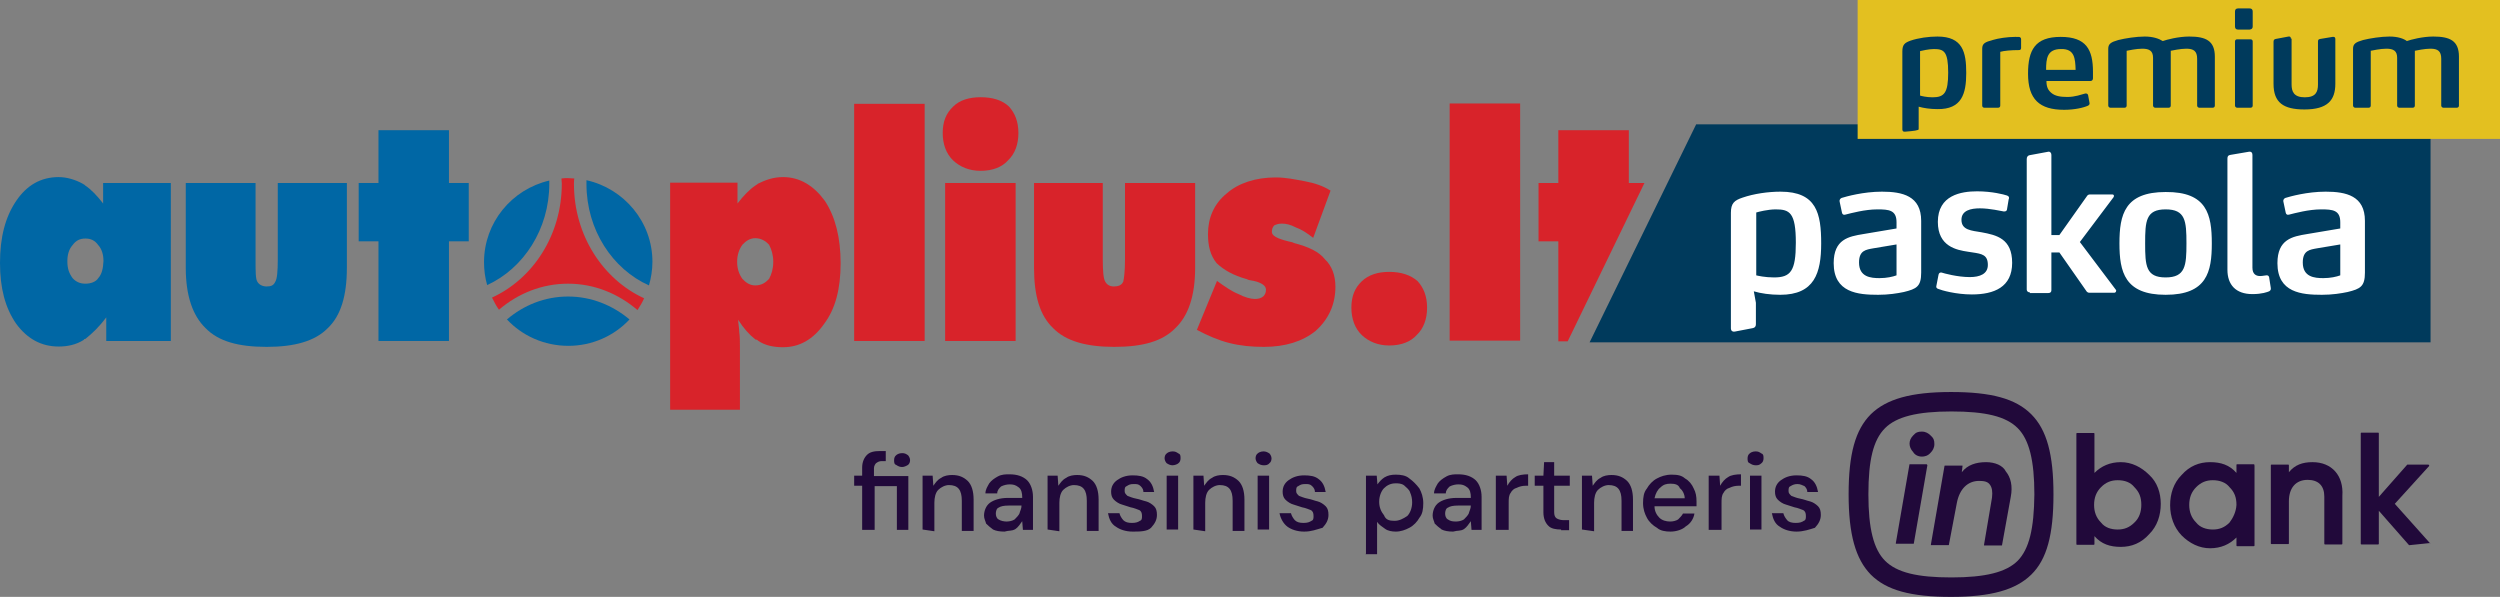 <?xml version="1.0" encoding="utf-8"?>
<!-- Generator: Adobe Illustrator 27.6.1, SVG Export Plug-In . SVG Version: 6.00 Build 0)  -->
<svg version="1.1" id="Layer_1" xmlns="http://www.w3.org/2000/svg" xmlns:xlink="http://www.w3.org/1999/xlink" x="0px" y="0px"
	 viewBox="0 0 720 171.9" style="enable-background:new 0 0 720 171.9;" xml:space="preserve">
<rect x="0" y="0" width="720" height="171.9" fill="#808080" stroke="none"/>
<style type="text/css">
	.st0{fill:#0067A5;}
	.st1{fill:#D8232A;}
	.st2{fill:#003A5C;}
	.st3{fill:#FFFFFF;}
	.st4{fill:#21093A;}
	.st5{fill:#E3C020;}
</style>
<g>
	<g id="autoplius-logo" transform="translate(0, 28)">
		<path id="Shape" class="st0" d="M29.7,30.6c-1.7-2.2-3.5-4.1-5.2-5.2c-0.2-0.3-0.5-0.3-0.7-0.5c-2-1.1-4.5-1.9-6.9-1.9
			c-5.2,0-9.2,2.4-12.2,6.8C1.5,34.5,0,40.4,0,47.7s1.5,13,4.7,17.6c3.2,4.3,7.2,6.5,12.2,6.5c2.5,0,5-0.5,7.2-1.9
			c0.2-0.3,0.2-0.3,0.5-0.3c2-1.6,4-3.5,6-6.2v6.8h18.6V24.7H29.7V30.6z M28.3,52.1c-0.7,1.1-2.2,1.6-3.7,1.6s-2.7-0.5-3.7-1.6
			c-1-1.4-1.5-2.7-1.5-4.9c0-1.9,0.5-3.5,1.5-4.6c1-1.4,2.2-1.9,3.7-1.9s2.7,0.5,3.7,1.9c1,1.1,1.5,2.7,1.5,4.6
			C29.7,49.4,29.3,51,28.3,52.1L28.3,52.1z"/>
		<polygon id="Shape_00000026858116313271237070000000895190322334695857_" class="st0" points="129.3,9.5 109,9.5 109,24.7 
			103.3,24.7 103.3,41.5 109,41.5 109,70.2 129.3,70.2 129.3,41.5 135,41.5 135,24.7 129.3,24.7 		"/>
		<path id="Shape_00000031197002206268667980000001023375847993787274_" class="st0" d="M80,46.9c0,3.2-0.2,5.4-0.7,6.2
			c-0.5,1.1-1.2,1.4-2.5,1.4c-1.2,0-2.2-0.5-2.7-1.4c-0.5-0.8-0.5-3-0.5-6.2V24.7H53.5v24.4c0,8.1,2,13.8,5.7,17.4
			c3.7,3.8,9.4,5.4,17.6,5.4c7.9,0,13.9-1.6,17.6-5.4c3.7-3.5,5.5-9.2,5.5-17.4V24.7H80V46.9L80,46.9z"/>
		<path id="Shape_00000156552103260022731280000007715432310533962914_" class="st0" d="M168.9,23.9c0,0.4,0,0.7,0,1.1
			c0,13.2,7.5,24.5,18,29.2c0.6-2.1,1-4.4,1-6.8C187.9,35.9,179.7,26.3,168.9,23.9"/>
		<path id="Shape_00000169557742505052133090000008766317978103638408_" class="st0" d="M158.2,24.9c0-0.3,0-0.6,0-0.9
			c-10.8,2.5-18.8,12.1-18.8,23.5c0,2.3,0.3,4.5,0.9,6.6C150.8,49.3,158.2,38,158.2,24.9"/>
		<path id="Shape_00000115491495193181527710000016111016343611203260_" class="st0" d="M146,64c4.4,4.7,10.7,7.6,17.7,7.6
			c6.9,0,13.2-2.9,17.6-7.6c-4.9-4.1-11-6.6-17.7-6.6C156.9,57.4,150.8,59.9,146,64"/>
		<polygon id="Rectangle-path" class="st1" points="272.2,24.7 292.5,24.7 292.5,70.2 272.2,70.2 		"/>
		<path id="Shape_00000050659352004338698660000000329812950939554730_" class="st1" d="M372.7,42c-0.5-0.3-1-0.3-1.7-0.5
			c-3.2-0.8-4.7-1.6-4.7-2.7c0-0.8,0.2-1.4,0.7-1.9c0.7-0.3,1.2-0.5,2.2-0.5c1.2,0,2.5,0.3,4,1.1c1.5,0.5,3.2,1.6,5,3l5-13.6
			c-2.2-1.4-4.7-2.2-7.4-2.7c-2.7-0.5-5.4-1.1-8.4-1.1c-5.7,0-10.7,1.6-14.1,4.6c-3.7,3-5.4,7.1-5.4,11.7c0,3.5,0.7,6.2,2.5,8.4
			c2,1.9,4.7,3.5,8.7,4.6c0.5,0.3,1,0.3,2,0.5c2.2,0.5,3.5,1.4,3.5,2.5c0,0.8-0.2,1.3-0.7,1.9c-0.7,0.6-1.5,0.8-2.5,0.8
			c-1.2,0-3-0.5-4.7-1.4c-2-0.8-4-2.2-6.2-3.8L344.7,67c3,1.6,6.2,3,9.4,3.8c3.2,0.8,6.4,1.1,9.9,1.1c6.2,0,11.2-1.6,14.9-4.6
			c3.7-3.3,5.7-7.6,5.7-12.7c0-3.3-1-6-3-7.9C379.9,44.5,376.9,43.1,372.7,42"/>
		<path id="Shape_00000081619507680042902360000016034458040467026088_" class="st1" d="M324,46.9c0,3.2-0.3,5.4-0.5,6.2
			c-0.5,1.1-1.5,1.4-2.7,1.4s-2-0.5-2.5-1.4c-0.5-0.8-0.7-3-0.7-6.2V24.7h-19.8v24.4c0,8.1,1.7,13.8,5.5,17.4
			c3.7,3.8,9.7,5.4,17.6,5.4c8.2,0,13.9-1.6,17.6-5.4c3.7-3.5,5.7-9.2,5.7-17.4V24.7H324V46.9L324,46.9z"/>
		<path id="Shape_00000119799862681245040800000017138421279608447934_" class="st1" d="M282.4,0c-3.2,0-6,0.8-7.9,2.7
			c-2,1.9-3,4.3-3,7.6c0,3.2,1,6,3,7.9c2,1.9,4.7,3,7.9,3c3.5,0,6.2-1.1,7.9-3c2-1.9,3-4.6,3-7.9s-1-5.7-2.7-7.6
			C288.6,0.8,285.8,0,282.4,0"/>
		<polygon id="Rectangle-path_00000070830075452542670510000008784414450468994482_" class="st1" points="246,1.9 266.3,1.9 
			266.3,70.2 246,70.2 		"/>
		<path id="Shape_00000021799761633537876230000016084840768976364176_" class="st1" d="M225.5,23c-2.7,0-5,0.8-7.2,1.9
			c-0.3,0.3-0.5,0.3-0.7,0.5c-1.7,1.1-3.5,3-5.2,5.2v-6H193V90h20.1V71.9c0-1.4,0-3-0.2-4.3c0-1.1-0.3-2.4-0.3-3.5
			c1.5,2.4,3.2,4.3,5,5.7c0.2,0,0.5,0,0.7,0.3c2,1.4,4.5,1.9,7.2,1.9c4.7,0,8.7-2.2,11.9-6.8c3.2-4.3,4.7-10,4.7-17.4
			c0-7.3-1.5-13.3-4.5-17.9C234.4,25.5,230.4,23,225.5,23 M221.5,52.3c-1,1.1-2.2,1.9-4,1.9c-1.5,0-2.7-0.8-3.7-1.9
			c-1-1.4-1.5-3-1.5-4.9s0.5-3.5,1.5-4.9c1-1.1,2.2-1.9,3.7-1.9c1.7,0,3,0.8,4,1.9c0.7,1.3,1.2,3,1.2,4.9
			C222.7,49.4,222.2,51,221.5,52.3"/>
		<path id="Shape_00000141452063552388651650000009879999864823359374_" class="st1" d="M400.1,50.3c-3.2,0-5.9,0.8-7.9,2.7
			s-3,4.3-3,7.6c0,3.2,1,6,3,7.9s4.7,3,7.9,3c3.5,0,6.2-1.1,7.9-3c2-1.9,3-4.6,3-7.9c0-3.3-1-5.7-2.7-7.6
			C406.3,51.2,403.5,50.3,400.1,50.3"/>
		<polygon id="Rectangle-path_00000047755871459723046100000003958000122582171267_" class="st1" points="417.5,1.8 437.8,1.8 
			437.8,70.1 417.5,70.1 		"/>
		<polygon id="Shape_00000078015809462639375500000003303047507839352193_" class="st1" points="469.1,24.7 469.1,9.5 448.8,9.5 
			448.8,24.7 443.1,24.7 443.1,41.5 448.8,41.5 448.8,70.3 451.5,70.3 473.6,24.7 		"/>
		<path id="Shape_00000023982906517972594860000017346514819524151686_" class="st1" d="M165.3,25c0-0.5,0-1.1,0.1-1.6
			c-0.6,0-1.2-0.1-1.8-0.1c-0.7,0-1.3,0-1.9,0.1c0,0.5,0.1,1,0.1,1.5c0,14.8-8.3,27.4-20.1,32.8c0.6,1.2,1.2,2.4,2,3.5
			c5.5-4.7,12.4-7.5,19.9-7.5c7.6,0,14.5,2.9,20,7.6c0.7-1.1,1.4-2.2,1.9-3.4C173.7,52.5,165.3,39.8,165.3,25"/>
	</g>
	<polygon id="Rectangle" class="st2" points="488.5,35.8 700,35.8 700,98.6 457.8,98.6 	"/>
	<path id="paskola" class="st3" d="M524.5,70.1c0,8.5-1.9,14.8-11.8,14.8c-2.9,0-5.6-0.4-7.6-1l0.6,3.3v6.2c0,0.6-0.3,1-0.9,1.1
		l-5.2,1c-0.7,0.1-1.1-0.3-1.1-0.9V61.3c0-2.8,1-3.6,3.4-4.4c3.2-1.1,7.3-1.7,10.9-1.7C523.2,55.2,524.5,61.5,524.5,70.1z
		 M517.2,69.9c0-8.7-1.8-9.6-5.8-9.6c-2.2,0-5,0.7-5.6,0.9v18.1c0.4,0.1,2.5,0.6,5.1,0.6C515.7,79.9,517.2,78.1,517.2,69.9z
		 M553.3,78.5c0,4-1.3,4.7-5,5.6c-1.9,0.4-4.4,0.8-7.4,0.8c-5.8,0-12.8-0.6-12.8-9.1c0-6.9,4.3-7.7,8.6-8.4l9.5-1.6V64
		c0-3.5-2.2-3.7-5.5-3.7c-3.6,0-7.6,1.1-9.2,1.5c-0.6,0.2-0.9-0.1-1-0.5l-0.7-3.3c-0.1-0.5,0.3-0.9,0.6-1c1.3-0.4,6.2-1.8,11.6-1.8
		c5.9,0,11.3,1.2,11.3,8.4L553.3,78.5L553.3,78.5z M546.2,70.4l-6.6,1.1c-2.2,0.4-4.2,0.6-4.2,4.1c0,4.2,3.4,4.5,5.9,4.5
		c2.1,0,3.8-0.4,4.9-0.8L546.2,70.4L546.2,70.4z M579.5,75.7c0,7-5.2,9.1-11.6,9.1c-4.6,0-8.8-1.2-9.7-1.6c-0.3-0.1-0.7-0.3-0.5-1
		l0.6-3.1c0.1-0.5,0.5-0.7,0.9-0.6c0.6,0.2,4.5,1.3,8.1,1.3c2.9,0,5.2-0.9,5.2-3.5c0-2.9-1.7-3.2-4.4-3.6l-1.3-0.2
		c-3.3-0.5-8.7-1.5-8.7-8.6c0-7.7,6.7-8.8,11.3-8.8c4.3,0,7.7,0.9,8.6,1.2c0.5,0.2,0.6,0.4,0.6,0.7c0,0.1,0,0.2-0.1,0.4l-0.5,3
		c-0.1,0.4-0.4,0.5-0.9,0.5c-0.7-0.1-4-0.9-6.9-0.9c-2.6,0-5.3,0.6-5.3,3.3c0,3,2.9,3.1,5.8,3.6C575,67.7,579.5,68.7,579.5,75.7z
		 M584.6,84.2c-0.5,0-0.9-0.3-0.9-0.8V45.8c0-0.6,0.3-1,0.8-1.1l5.4-1c0.5-0.1,0.9,0.3,0.9,0.9v23.1h2.3l8-11.3
		c0.2-0.3,0.5-0.4,0.9-0.4h6.3c0.6,0,0.6,0.5,0.4,0.8L599,69.7l10.4,13.8c0.2,0.3-0.1,0.8-0.4,0.8h-7.3c-0.3,0-0.5-0.1-0.7-0.3
		l-7.9-11.3h-2.3v10.9c0,0.5-0.3,0.8-0.9,0.8h-5.3V84.2z M637,70.1c0,8.2-1.4,14.8-13.3,14.8c-11.8,0-13.3-6.6-13.3-14.8
		c0-8.3,1.5-14.8,13.3-14.8C635.6,55.2,637,61.8,637,70.1z M629.7,70.1c0-6.5-0.3-9.8-6-9.8s-5.9,3.4-5.9,9.8s0.2,9.8,5.9,9.8
		S629.7,76.5,629.7,70.1z M654,83c0.1,0.5-0.3,0.8-0.5,0.9c-0.5,0.2-2,0.8-4.8,0.8c-4.8,0-7.2-2.7-7.2-7v-32c0-0.7,0.2-1,0.9-1.1
		l5.3-0.9c0.7-0.1,1,0.3,1,0.9v32.5c0,1.9,1.1,2.4,2.2,2.4c0.8,0,1.4-0.2,1.8-0.2h0.2c0.3,0,0.5,0.2,0.6,0.5L654,83z M681.1,78.5
		c0,4-1.3,4.7-5,5.6c-1.9,0.4-4.4,0.8-7.4,0.8c-5.8,0-12.8-0.6-12.8-9.1c0-6.9,4.3-7.7,8.6-8.4l9.5-1.6V64c0-3.5-2.2-3.7-5.5-3.7
		c-3.6,0-7.6,1.1-9.2,1.5c-0.6,0.2-0.9-0.1-1-0.5l-0.7-3.3c-0.1-0.5,0.3-0.9,0.6-1c1.3-0.4,6.2-1.8,11.6-1.8
		c5.9,0,11.3,1.2,11.3,8.4L681.1,78.5L681.1,78.5z M674,70.4l-6.6,1.1c-2.2,0.4-4.2,0.6-4.2,4.1c0,4.2,3.4,4.5,5.9,4.5
		c2.1,0,3.8-0.4,4.9-0.8L674,70.4L674,70.4z"/>
</g>
<g>
	<g>
		<path class="st4" d="M572,133.1L572,133.1c-2.9,0-5.4,0.8-7,2.9l0.2-1.7v-0.2H565h-4.8c-0.2,0-0.2,0-0.2,0.2l-3.9,22.5v0.2h0.2
			h4.8c0.2,0,0.2,0,0.2-0.2l2.3-12.1c0.8-3.9,3.1-6.2,6.4-6.2c1.4,0,2.5,0.2,3.1,1.1c0.6,0.8,0.8,2,0.6,3.7l-2.3,13.6v0.2h0.2h4.8
			c0.2,0,0.2,0,0.2-0.2l2.5-13.8c0.6-3.1,0-5.6-1.4-7.3C576.8,134,574.5,133.1,572,133.1L572,133.1z"/>
		<path class="st4" d="M585,119.3c-4.5-4.5-11.5-6.4-23.1-6.4c-11.5,0-18.6,2-23.1,6.4c-4.5,4.5-6.4,11.5-6.4,23.1
			c0,11.5,2,18.6,6.4,23.1c4.5,4.5,11.5,6.4,23.1,6.4c11.5,0,18.6-2,23.1-6.4s6.4-11.5,6.4-23.1C591.4,130.9,589.5,123.8,585,119.3z
			 M581.1,161.5c-3.3,3.3-9.3,4.8-19.1,4.8s-15.7-1.4-19.1-4.8c-3.3-3.3-4.8-9.3-4.8-19.1c0-9.9,1.4-15.7,4.8-19.1
			c3.3-3.3,9.3-4.8,19.1-4.8s15.7,1.4,19.1,4.8c3.3,3.3,4.8,9.3,4.8,19.1C585.8,152.3,584.4,158.1,581.1,161.5z"/>
		<path class="st4" d="M649.1,133.7L649.1,133.7h-4.8c-0.2,0-0.2,0.2-0.2,0.2v2.3c-2-2.3-4.5-3.1-7.6-3.1s-5.9,1.1-8.2,3.7
			c-2.3,2.3-3.3,5.4-3.3,8.7s1.1,6.4,3.3,8.7c2.3,2.3,5.1,3.7,8.2,3.7s5.6-1.1,7.6-3.1v2.3c0,0.2,0.2,0.2,0.2,0.2h4.8
			c0.2,0,0.2-0.2,0.2-0.2v-22.8C649.3,134,649.3,133.7,649.1,133.7L649.1,133.7z M642.1,150.5L642.1,150.5c-1.4,1.4-2.9,2-4.8,2
			c-1.9,0-3.7-0.6-4.8-2c-1.4-1.4-2-3.1-2-5.1s0.6-3.7,2-5.1c1.4-1.4,2.9-2,4.8-2c1.9,0,3.7,0.6,4.8,2c1.4,1.4,2,2.9,2,5.1
			C644,147.4,643.1,149.2,642.1,150.5L642.1,150.5z"/>
		<path class="st4" d="M619,136.8c-2.3-2.3-5.1-3.7-8.2-3.7l0,0c-3.1,0-5.6,1.1-7.6,3.1v-11.3c0-0.2-0.2-0.2-0.2-0.2h-4.8
			c-0.2,0-0.2,0.2-0.2,0.2v31.8c0,0.2,0.2,0.2,0.2,0.2h4.8c0.2,0,0.2-0.2,0.2-0.2v-2.3c2,2.3,4.5,3.1,7.6,3.1c3.1,0,5.9-1.1,8.2-3.7
			c2.3-2.3,3.3-5.4,3.3-8.7C622.3,142,621.3,138.9,619,136.8z M614.7,150.5L614.7,150.5c-1.4,1.4-2.9,2-4.8,2c-2,0-3.7-0.6-4.8-2
			c-1.4-1.4-2-3.1-2-5.1s0.6-3.7,2-5.1c1.4-1.4,2.9-2,4.8-2c2,0,3.7,0.6,4.8,2c1.4,1.4,2,2.9,2,5.1
			C616.7,147.4,616.1,149.2,614.7,150.5L614.7,150.5z"/>
		<path class="st4" d="M699.8,156.4L699.8,156.4l-10.1-11.3l9.9-10.9V134l-0.2-0.2h-5.9h-0.2l-8.2,9.3v-18.3c0-0.2-0.2-0.2-0.2-0.2
			h-4.8c-0.2,0-0.2,0.2-0.2,0.2v31.8c0,0.2,0.2,0.2,0.2,0.2h4.8c0.2,0,0.2-0.2,0.2-0.2v-9.5l8.7,9.9h0.2L699.8,156.4
			c0,0.2,0.2,0.2,0.2,0C699.8,156.7,699.8,156.7,699.8,156.4L699.8,156.4z"/>
		<path class="st4" d="M666,133.1L666,133.1c-2.9,0-5.1,0.8-6.8,2.9v-2c0-0.2-0.2-0.2-0.2-0.2h-4.8c-0.2,0-0.2,0.2-0.2,0.2v22.5
			c0,0.2,0.2,0.2,0.2,0.2h4.8c0.2,0,0.2-0.2,0.2-0.2v-12.1c0-3.9,2-6.2,5.4-6.2c3.1,0,4.8,1.7,4.8,4.8v13.6c0,0.2,0.2,0.2,0.2,0.2
			h4.8c0.2,0,0.2-0.2,0.2-0.2v-13.8C675,137,671.6,133.1,666,133.1L666,133.1z"/>
		<path class="st4" d="M553.5,131.5c0.8,0,1.7-0.2,2.5-1.1c0.6-0.6,1.1-1.4,1.1-2.5s-0.2-1.7-1.1-2.5c-0.6-0.6-1.4-1.1-2.5-1.1
			c-1.1,0-1.7,0.2-2.5,1.1c-1.4,1.4-1.4,3.3,0,4.8C551.4,130.9,552.3,131.5,553.5,131.5L553.5,131.5z"/>
		<path class="st4" d="M554.9,133.7h-4.8c-0.2,0-0.2,0-0.2,0.2l-3.9,22.5v0.2h0.2h4.8c0.2,0,0.2,0,0.2-0.2l3.9-22.5
			C555.1,134,555.1,134,554.9,133.7C555.1,134,554.9,133.7,554.9,133.7z"/>
	</g>
	<g>
		<path class="st4" d="M248.3,152.5v-12.6H246V137h2.3v-2.3c0-1.7,0.6-2.9,1.4-3.7c0.8-0.8,2-1.1,3.7-1.1h1.7v2.9H254
			c-0.8,0-1.1,0.2-1.7,0.6c-0.2,0.2-0.6,0.8-0.6,1.4v2.3h9.9v15.5h-3.3V140h-6.4v12.6h-3.6V152.5z M259.8,134.5
			c-0.6,0-1.1-0.2-1.7-0.6c-0.6-0.2-0.6-0.8-0.6-1.4s0.2-1.1,0.6-1.4c0.2-0.2,0.8-0.6,1.7-0.6c0.8,0,1.1,0.2,1.7,0.6
			c0.2,0.2,0.6,0.8,0.6,1.4s-0.2,1.1-0.6,1.4C261,134.2,260.4,134.5,259.8,134.5z"/>
		<path class="st4" d="M265.7,152.5V137h2.9l0.2,2.9c0.6-0.8,1.1-1.7,2.3-2.3c0.8-0.6,2-0.8,3.1-0.8c2,0,3.3,0.6,4.5,1.7
			c1.1,1.1,1.7,2.9,1.7,5.4v9H277v-8.7c0-3.1-1.1-4.5-3.7-4.5c-1.1,0-2.3,0.6-3.1,1.4c-0.8,0.8-1.1,2.3-1.1,3.7v8.2L265.7,152.5
			L265.7,152.5z"/>
		<path class="st4" d="M289.3,153.1c-1.4,0-2.5-0.2-3.3-0.6c-0.8-0.6-1.4-1.1-2-1.7c-0.2-0.8-0.6-1.4-0.6-2.3c0-1.4,0.6-2.9,1.7-3.7
			s2.9-1.4,5.1-1.4h4.2v-0.2c0-1.1-0.2-2.3-1.1-2.9c-0.8-0.6-1.4-0.8-2.5-0.8c-0.8,0-1.7,0.2-2.5,0.6c-0.6,0.6-1.1,1.1-1.1,2h-3.4
			c0-1.1,0.6-2,1.1-2.9c0.6-0.8,1.4-1.4,2.5-2s2.3-0.6,3.3-0.6c2.3,0,3.9,0.6,5.1,1.7c1.1,1.1,1.7,2.9,1.7,4.8v9.5h-2.9l-0.2-2.5
			c-0.6,0.8-1.1,1.7-2,2.3C291.3,153,290.7,152.7,289.3,153.1L289.3,153.1z M289.9,150.2c0.8,0,1.7-0.2,2.3-0.6
			c0.6-0.6,1.1-1.1,1.4-1.7c0.2-0.8,0.6-1.4,0.6-2.3h-3.7c-1.4,0-2.3,0.2-2.9,0.6c-0.6,0.2-0.8,1.1-0.8,1.7s0.2,1.4,0.8,1.7
			C288.2,150,289.1,150.2,289.9,150.2L289.9,150.2z"/>
		<path class="st4" d="M301.7,152.5V137h2.9l0.2,2.9c0.6-0.8,1.1-1.7,2.3-2.3c0.8-0.6,2-0.8,3.1-0.8c2,0,3.3,0.6,4.5,1.7
			c1.1,1.1,1.7,2.9,1.7,5.4v9H313v-8.7c0-3.1-1.1-4.5-3.7-4.5c-1.1,0-2.3,0.6-3.1,1.4c-0.8,0.8-1.1,2.3-1.1,3.7v8.2L301.7,152.5
			L301.7,152.5z"/>
		<path class="st4" d="M326.2,153.1c-2,0-3.7-0.6-4.8-1.4c-1.4-0.8-2-2.3-2.3-3.9h3.3c0.2,0.8,0.6,1.4,1.1,2
			c0.6,0.6,1.4,0.8,2.5,0.8s1.7-0.2,2.3-0.6c0.6-0.2,0.6-0.8,0.6-1.4c0-0.8-0.2-1.4-0.8-1.7c-0.6-0.2-1.4-0.6-2.5-0.8
			c-0.8-0.2-1.7-0.6-2.5-0.8c-0.8-0.2-1.7-0.8-2.3-1.4c-0.6-0.6-0.8-1.4-0.8-2.3c0-1.4,0.6-2.5,1.7-3.3c1.1-0.8,2.5-1.4,4.5-1.4
			c1.7,0,3.1,0.2,4.2,1.1c1.1,0.8,1.7,2,2,3.7h-3.1c0-0.6-0.2-1.1-0.8-1.7c-0.6-0.6-1.1-0.6-2-0.6c-1,0-1.4,0.2-2,0.6
			c-0.6,0.2-0.6,0.8-0.6,1.4s0.2,0.8,0.8,1.4c0.6,0.2,1.4,0.6,2.5,0.8s2,0.6,2.9,0.8c0.8,0.2,1.7,0.8,2.3,1.4
			c0.6,0.6,0.8,1.4,0.8,2.5c0,1.4-0.6,2.5-1.7,3.7C330.4,153.1,328.2,153.1,326.2,153.1L326.2,153.1z"/>
		<path class="st4" d="M337.7,134c-0.6,0-1.1-0.2-1.7-0.6c-0.2-0.2-0.6-0.8-0.6-1.4s0.2-1.1,0.6-1.4c0.2-0.2,0.8-0.6,1.7-0.6
			c0.8,0,1.1,0.2,1.7,0.6c0.6,0.2,0.6,0.8,0.6,1.4s-0.2,1.1-0.6,1.4C339.1,133.7,338.3,134,337.7,134z M336,152.5V137h3.3v15.5H336z
			"/>
		<path class="st4" d="M343.7,152.5V137h2.9l0.2,2.9c0.6-0.8,1.1-1.7,2.3-2.3c0.8-0.6,2-0.8,3.1-0.8c2,0,3.3,0.6,4.5,1.7
			c1.1,1.1,1.7,2.9,1.7,5.4v9H355v-8.7c0-3.1-1.1-4.5-3.7-4.5c-1.1,0-2.3,0.6-3.1,1.4c-0.8,0.8-1.1,2.3-1.1,3.7v8.2L343.7,152.5
			L343.7,152.5z"/>
		<path class="st4" d="M363.9,134c-0.6,0-1.1-0.2-1.7-0.6c-0.2-0.2-0.6-0.8-0.6-1.4s0.2-1.1,0.6-1.4c0.2-0.2,0.8-0.6,1.7-0.6
			c0.6,0,1.1,0.2,1.7,0.6c0.2,0.2,0.6,0.8,0.6,1.4s-0.2,1.1-0.6,1.4C365.1,134,364.5,134,363.9,134z M362.2,152.5V137h3.3v15.5
			H362.2z"/>
		<path class="st4" d="M375.6,153.1c-2,0-3.7-0.6-4.8-1.4c-1.1-0.8-2-2.3-2.3-3.9h3.3c0.2,0.8,0.6,1.4,1.1,2
			c0.6,0.6,1.4,0.8,2.5,0.8s1.7-0.2,2.3-0.6c0.6-0.2,0.6-0.8,0.6-1.4c0-0.8-0.2-1.4-0.8-1.7c-0.6-0.2-1.4-0.6-2.5-0.8
			c-0.8-0.2-1.7-0.6-2.5-0.8c-0.8-0.2-1.7-0.8-2.3-1.4c-0.6-0.6-0.8-1.4-0.8-2.3c0-1.4,0.6-2.5,1.7-3.3c1.1-0.8,2.5-1.4,4.5-1.4
			c1.7,0,3.1,0.2,4.2,1.1c1.1,0.8,1.7,2,2,3.7h-3.1c0-0.6-0.2-1.1-0.8-1.7s-1.1-0.6-2-0.6c-1,0-1.4,0.2-2,0.6
			c-0.6,0.2-0.6,0.8-0.6,1.4s0.2,0.8,0.8,1.4c0.6,0.2,1.4,0.6,2.5,0.8s2,0.6,2.9,0.8c0.8,0.2,1.7,0.8,2.3,1.4
			c0.6,0.6,0.8,1.4,0.8,2.5c0,1.4-0.6,2.5-1.7,3.7C379.1,152.5,377.7,153.1,375.6,153.1L375.6,153.1z"/>
		<path class="st4" d="M393.4,159.5V137h3.1l0.2,2.5c0.6-0.8,1.1-1.4,2-2c1-0.6,2-0.8,3.3-0.8c1.4,0,2.9,0.2,3.9,1.1
			c1.1,0.8,2,1.7,2.9,2.9c0.6,1.1,1.1,2.5,1.1,4.2c0,1.7-0.2,3.1-1.1,4.2c-0.6,1.1-1.7,2.3-2.9,2.9c-1.1,0.6-2.5,1.1-3.9,1.1
			c-1.1,0-2.3-0.2-3.1-0.8c-0.8-0.6-1.7-1.1-2.3-2v9.3h-3.3V159.5z M401.6,150c1.4,0,2.5-0.6,3.7-1.4c0.8-0.8,1.4-2.3,1.4-3.9
			c0-1.1-0.2-2-0.6-2.9c-0.2-0.8-1.1-1.4-1.7-2c-0.8-0.6-1.7-0.6-2.5-0.6c-1.4,0-2.5,0.6-3.3,1.4c-0.8,0.8-1.4,2.3-1.4,3.9
			c0,1.7,0.6,2.9,1.4,3.9C399.1,149.7,400.1,150,401.6,150L401.6,150z"/>
		<path class="st4" d="M418.5,153.1c-1.4,0-2.5-0.2-3.3-0.6c-0.8-0.6-1.4-1.1-2-1.7c-0.2-0.8-0.6-1.4-0.6-2.3c0-1.4,0.6-2.9,1.7-3.7
			s2.9-1.4,5.1-1.4h4.2v-0.2c0-1.1-0.2-2.3-1.1-2.9c-0.8-0.6-1.4-0.8-2.5-0.8c-0.8,0-1.7,0.2-2.5,0.6c-0.6,0.6-1.1,1.1-1.1,2H413
			c0-1.1,0.6-2,1.1-2.9c0.6-0.8,1.4-1.4,2.5-2s2.3-0.6,3.3-0.6c2.3,0,3.9,0.6,5.1,1.7c1.1,1.1,1.7,2.9,1.7,4.8v9.5h-2.9l-0.2-2.5
			c-0.6,0.8-1.1,1.7-2,2.3C420.6,153,419.9,152.7,418.5,153.1L418.5,153.1z M419.3,150.2c0.8,0,1.7-0.2,2.3-0.6
			c0.6-0.6,1.1-1.1,1.4-1.7c0.2-0.8,0.6-1.4,0.6-2.3h-3.7c-1.4,0-2.3,0.2-2.9,0.6c-0.6,0.2-0.8,1.1-0.8,1.7s0.2,1.4,0.8,1.7
			C417.6,150,418.1,150.2,419.3,150.2L419.3,150.2z"/>
		<path class="st4" d="M430.8,152.5V137h3.1l0.2,2.9c0.6-1.1,1.4-2,2.3-2.5c0.8-0.6,2.3-0.8,3.7-0.8v3.3h-0.8
			c-0.8,0-1.7,0.2-2.5,0.6c-0.8,0.2-1.4,0.8-1.7,1.4c-0.6,0.8-0.6,1.7-0.6,3.1v7.6h-3.7V152.5z"/>
		<path class="st4" d="M449.6,152.5c-1.4,0-2.9-0.2-3.7-1.1c-0.8-0.8-1.4-2-1.4-3.9v-7.6H442V137h2.5l0.2-3.9h2.9v3.9h4.5v2.9h-4.5
			v7.6c0,0.8,0.2,1.4,0.6,1.7c0.2,0.2,1.1,0.6,2,0.6h1.7v2.9h-2.3V152.5z"/>
		<path class="st4" d="M455.6,152.5V137h2.9l0.2,2.9c0.6-0.8,1.1-1.7,2.3-2.3c0.8-0.6,2-0.8,3.1-0.8c2,0,3.3,0.6,4.5,1.7
			c1.1,1.1,1.7,2.9,1.7,5.4v9h-3.3v-8.7c0-3.1-1.1-4.5-3.7-4.5c-1.1,0-2.3,0.6-3.1,1.4c-0.8,0.8-1.1,2.3-1.1,3.7v8.2L455.6,152.5
			L455.6,152.5z"/>
		<path class="st4" d="M481.1,153.1c-1.4,0-2.9-0.2-3.9-1.1c-1.1-0.6-2.3-1.7-2.9-2.9c-0.6-1.1-1.1-2.5-1.1-4.2s0.2-3.1,1.1-4.2
			c0.6-1.1,1.7-2.3,2.9-2.9c1.1-0.6,2.5-1.1,4.2-1.1c1.7,0,2.9,0.2,3.9,1.1c1.1,0.6,2,1.7,2.5,2.9c0.6,1.1,0.8,2.3,0.8,3.7
			c0,0.2,0,0.6,0,0.6c0,0.2,0,0.6,0,0.8h-12.1c0,1.4,0.6,2.5,1.4,3.3c0.8,0.8,2,1.1,3.1,1.1c0.8,0,1.7-0.2,2.3-0.6
			c0.6-0.6,1.1-1.1,1.4-1.7h3.3c-0.2,1.4-1.1,2.9-2.5,3.7C484.6,152.5,482.8,153.1,481.1,153.1L481.1,153.1z M481.1,139.3
			c-1.1,0-2,0.2-2.9,1.1c-0.8,0.6-1.4,1.7-1.7,3.1h8.7c0-1.1-0.6-2.3-1.4-2.9C483.4,139.5,482.3,139.3,481.1,139.3L481.1,139.3z"/>
		<path class="st4" d="M492.1,152.5V137h3.1l0.2,2.9c0.6-1.1,1.4-2,2.3-2.5c0.8-0.6,2.3-0.8,3.7-0.8v3.3h-0.8
			c-0.8,0-1.7,0.2-2.5,0.6c-0.8,0.2-1.4,0.8-1.7,1.4c-0.6,0.8-0.6,1.7-0.6,3.1v7.6h-3.7V152.5z"/>
		<path class="st4" d="M505.6,134c-0.6,0-1.1-0.2-1.7-0.6c-0.6-0.2-0.6-0.8-0.6-1.4s0.2-1.1,0.6-1.4c0.2-0.2,0.8-0.6,1.7-0.6
			c0.8,0,1.1,0.2,1.7,0.6c0.6,0.2,0.6,0.8,0.6,1.4s-0.2,1.1-0.6,1.4C506.7,134,506.2,134,505.6,134z M504,152.5V137h3.3v15.5H504z"
			/>
		<path class="st4" d="M517.4,153.1c-2,0-3.7-0.6-4.8-1.4c-1.4-0.8-2-2.3-2.3-3.9h3.3c0.2,0.8,0.6,1.4,1.1,2
			c0.5,0.6,1.4,0.8,2.5,0.8s1.7-0.2,2.3-0.6c0.6-0.2,0.6-0.8,0.6-1.4c0-0.8-0.2-1.4-0.8-1.7c-0.6-0.2-1.4-0.6-2.5-0.8
			c-0.8-0.2-1.7-0.6-2.5-0.8c-0.8-0.2-1.7-0.8-2.3-1.4c-0.6-0.6-0.8-1.4-0.8-2.3c0-1.4,0.6-2.5,1.7-3.3c1.1-0.8,2.5-1.4,4.5-1.4
			c1.7,0,3.1,0.2,4.2,1.1c1.1,0.8,1.7,2,2,3.7h-3.1c0-0.6-0.2-1.1-0.8-1.7c-0.6-0.2-1.1-0.6-2-0.6c-0.8,0-1.4,0.2-2,0.6
			c-0.6,0.2-0.6,0.8-0.6,1.4s0.2,0.8,0.8,1.4c0.6,0.2,1.4,0.6,2.5,0.8c1.1,0.2,2,0.6,2.9,0.8c0.8,0.2,1.7,0.8,2.3,1.4
			c0.6,0.6,0.8,1.4,0.8,2.5c0,1.4-0.6,2.5-1.7,3.7C521.1,152.5,519.4,153.1,517.4,153.1L517.4,153.1z"/>
	</g>
</g>
<polygon id="Rectangle_00000056418266765683294820000000931962188061113253_" class="st5" points="535,0 720,0 720,40 535,40 "/>
<g id="premium" transform="translate(547.877, 2.424)">
	<path id="Shape_00000040564238384685971290000008504181555072249238_" class="st2" d="M18.4,18.6c0-6-1-10.5-8.3-10.5
		c-2.5,0-5.5,0.4-7.8,1.2C0.7,9.9,0,10.4,0,12.4v22.5c0,0.4,0.3,0.7,0.8,0.6c2.6-0.2,3.9-0.4,3.9-0.7v-4.1v-2.4
		C6.1,28.7,8,29,10.1,29C17.1,29.1,18.4,24.6,18.4,18.6z M13.2,18.5c0,5.8-1.1,7.1-4.5,7.1c-1.8,0-3.3-0.4-3.6-0.5V12.3
		c0.5-0.1,2.4-0.6,4-0.6C12,11.7,13.2,12.4,13.2,18.5z"/>
	<path id="Path" class="st2" d="M23,11.6V28c0,0.3,0.2,0.6,0.6,0.6h4c0.3,0,0.6-0.2,0.6-0.6V12.5c1.1-0.3,3-0.5,5.4-0.5
		c0.5,0,0.6-0.3,0.6-0.7V8.9c0-0.4-0.2-0.5-0.3-0.6c-0.2-0.1-0.3-0.1-1.4-0.1c-2.2,0-4.9,0.4-6.5,0.9C23.8,9.7,23,10.1,23,11.6z"/>
	<path id="Shape_00000057833902097873896100000001744616299010558097_" class="st2" d="M54.9,20.1v-1.8c0-6.4-1.9-10.1-9.3-10.1
		s-9.4,3.8-9.4,10.6c0,7.4,3.3,10.4,10.4,10.4c3,0,5.6-0.6,6.9-1.2c0.3-0.2,0.5-0.4,0.4-0.8L53.5,25c-0.1-0.5-0.5-0.5-0.8-0.5
		c-1.2,0.3-2.9,1-5.2,1c-2.1,0-3.5-0.3-4.5-1.1c-1-0.8-1.5-1.7-1.5-3.5h12.7C54.7,20.9,54.9,20.5,54.9,20.1z M49.9,17.7h-8.5
		c0-3.3,0.3-6,4.3-6C49.6,11.6,49.8,14.4,49.9,17.7z"/>
	<path id="Path_00000081608257830933783030000010592415531102786483_" class="st2" d="M69.8,8.1c-2.4,0-5.6,0.5-7.6,1
		c-2.1,0.6-2.9,1.1-2.9,2.5V28c0,0.3,0.3,0.6,0.6,0.6H64c0.3,0,0.6-0.2,0.6-0.6V12.2c0.5-0.1,2.8-0.6,4.5-0.6c2,0,3.1,0.6,3.1,2.6
		V28c0,0.3,0.3,0.6,0.6,0.6h3.9c0.3,0,0.6-0.2,0.6-0.6V12.2c0.5-0.1,2.8-0.6,4.5-0.6c2.1,0,3.1,0.7,3.1,2.9V28
		c0,0.3,0.3,0.6,0.6,0.6h3.9c0.3,0,0.6-0.2,0.6-0.6V13.9c0-4.6-2.6-5.8-7.4-5.8c-3.1,0-6.5,0.9-7.6,1.3C73.9,8.7,72.2,8.1,69.8,8.1z
		"/>
	<path id="Shape_00000156556653779676931980000001363901746352745860_" class="st2" d="M100.9,28V9.5c0-0.3-0.2-0.6-0.6-0.6h-3.9
		c-0.3,0-0.6,0.2-0.6,0.6V28c0,0.3,0.3,0.6,0.6,0.6h3.9C100.7,28.6,100.9,28.3,100.9,28z M100.9,5.2V0.9c0-0.6-0.3-0.9-0.9-0.9h-3.3
		c-0.6,0-0.9,0.3-0.9,0.9v4.3c0,0.6,0.3,0.9,0.9,0.9h3.3C100.6,6,100.9,5.8,100.9,5.2z"/>
	<path id="Path_00000023971023422316877090000011092443683653373092_" class="st2" d="M111.9,8.7c0-0.4-0.2-0.7-0.7-0.6l-3.7,0.7
		c-0.4,0.1-0.6,0.3-0.6,0.8v12.1c0,5.4,2.8,7.4,8.9,7.4c6.7,0,8.9-2.7,8.9-7.4V8.8c0-0.4-0.2-0.6-0.5-0.6c-0.1,0-0.1,0-0.3,0
		l-3.6,0.6c-0.5,0.1-0.6,0.3-0.6,0.8v12.3c0,2.1-0.6,3.7-3.8,3.7s-3.8-1.7-3.8-3.7V8.7H111.9z"/>
	<path id="Path_00000137095097057663599080000017137102781763498160_" class="st2" d="M140.3,8.1c-2.4,0-5.6,0.5-7.6,1
		c-2.1,0.6-2.9,1.1-2.9,2.5V28c0,0.3,0.3,0.6,0.6,0.6h3.9c0.3,0,0.6-0.2,0.6-0.6V12.2c0.5-0.1,2.8-0.6,4.5-0.6c2,0,3.1,0.6,3.1,2.6
		V28c0,0.3,0.3,0.6,0.6,0.6h3.9c0.3,0,0.6-0.2,0.6-0.6V12.2c0.5-0.1,2.8-0.6,4.5-0.6c2.1,0,3.1,0.7,3.1,2.9V28
		c0,0.3,0.3,0.6,0.6,0.6h3.9c0.3,0,0.6-0.2,0.6-0.6V13.9c0-4.6-2.6-5.8-7.4-5.8c-3.1,0-6.5,0.9-7.6,1.3
		C144.4,8.7,142.7,8.1,140.3,8.1z"/>
</g>
</svg>
